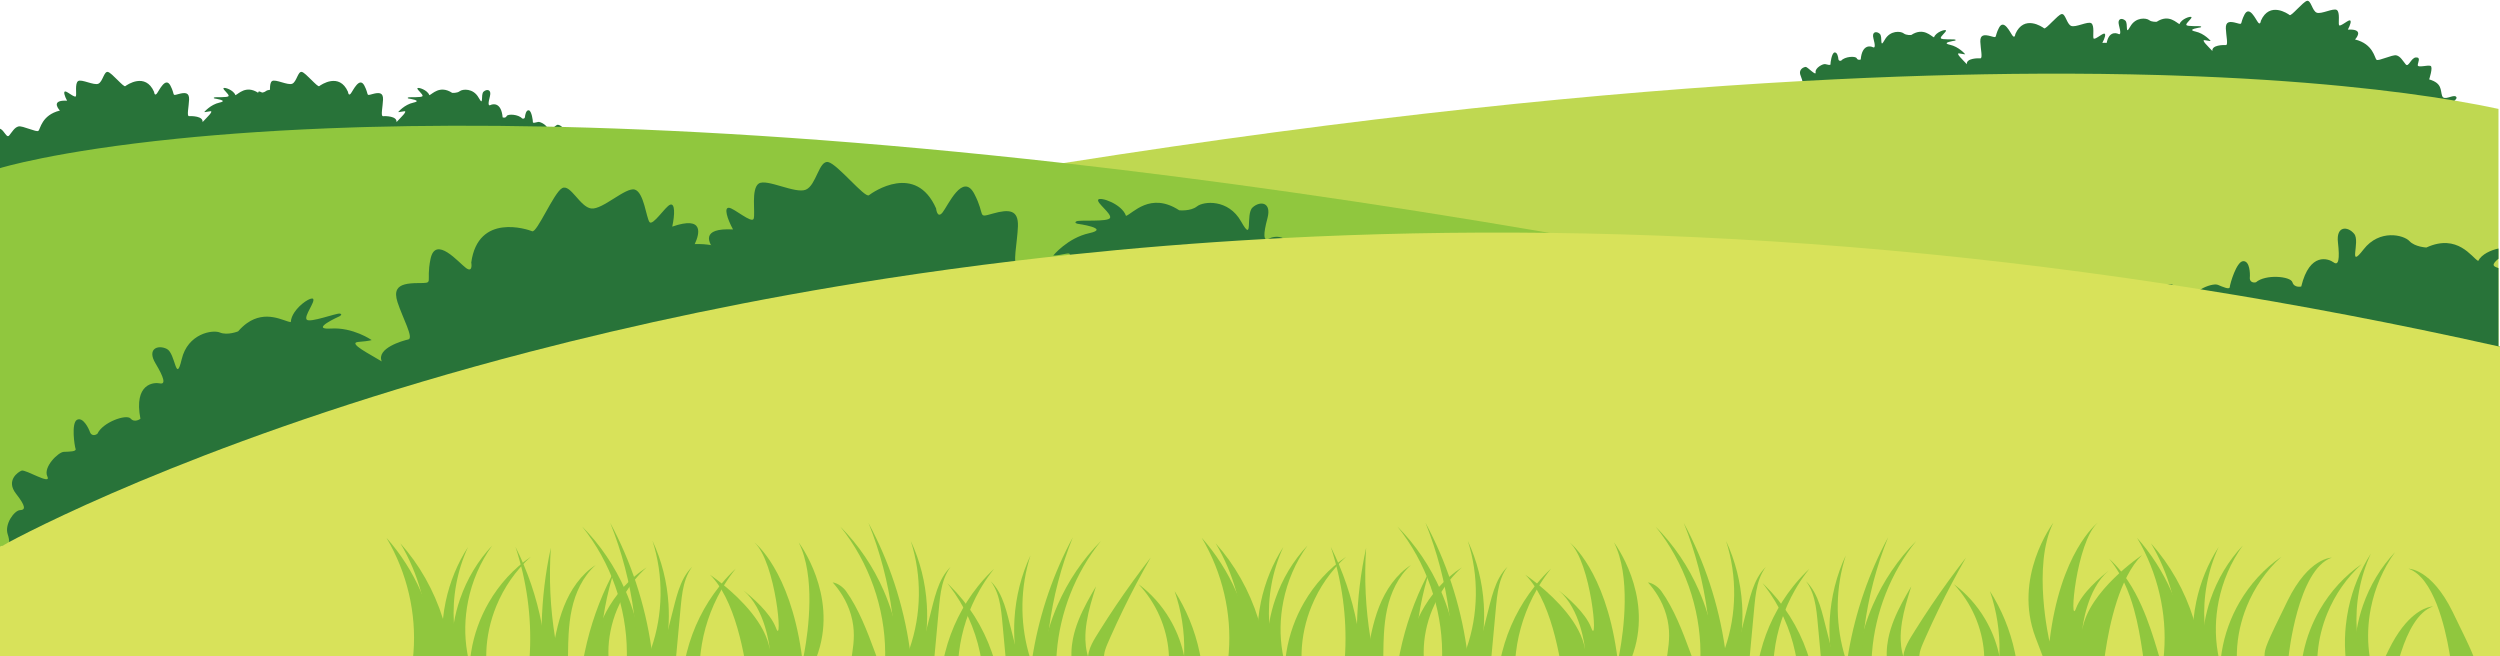 <?xml version="1.0" encoding="UTF-8"?>
<!DOCTYPE svg PUBLIC '-//W3C//DTD SVG 1.0//EN'
          'http://www.w3.org/TR/2001/REC-SVG-20010904/DTD/svg10.dtd'>
<svg height="788.1" preserveAspectRatio="xMidYMid meet" version="1.0" viewBox="-0.9 1105.5 3001.8 788.1" width="3001.8" xmlns="http://www.w3.org/2000/svg" xmlns:xlink="http://www.w3.org/1999/xlink" zoomAndPan="magnify"
><g
  ><g id="change1_5"
    ><path d="M2442.81,1213.55l499.08,31.8c0,0,13.57-2.15,10.53-7.18s-9.48,1.21-10.47-4.29 c-0.99-5.5,9.31-9.07,6.16-12.29c-3.15-3.22-14.47,5.72-16.73-1.07c-2.25-6.78,0.29-15.07-15.54-19.7c0,0,4.97-14.78,1.7-16.19 c-3.27-1.42-15.62,2.63-15.39-0.98c0.23-3.61,3.96-9.41-2.1-9.19c-6.06,0.22-8.86,12.52-12.39,8.27s-6.33-9.66-11.18-10.77 s-21.51,7.28-23.85,5.32s-3.72-18.95-25.76-24.38c4.35-4.96,8.2-12.76-8.65-11.82c3.05-5.64,4.75-11.37,2.05-11.14 c-2.7,0.23-11.72,8.31-12.67,5.63c-0.95-2.68,1.43-15.4-2.65-18.08c-4.08-2.68-18.82,5.49-24.22,3.19 c-5.39-2.31-6.76-15.22-11.52-14.17c-4.77,1.05-18.83,18.72-20.9,17.08c-2.08-1.64-24.12-16.78-34.53,6.86 c0,0-0.52,5.55-3.32,2.05c-2.8-3.5-10.42-20.89-16.36-9.49c-5.93,11.39-1.13,12.45-9.54,10.11c-8.41-2.35-13.15-1.89-12.85,6.58 c0.3,8.47,3.08,20.12,0.07,19.93c-3.01-0.19-17.12-0.19-16.24,7.11c-4.55-5.02-14.61-14.11-8.75-12.93 c5.86,1.18,6.77,0.93,6.77,0.93s-7.37-9.02-18.53-11.44s6.02-4.85,6.02-4.85s2.05-0.47,0.53-1.27c-1.52-0.8-16.26,0.47-17.24-1.7 s6.98-7.7,6.08-9.37s-12.23,2.14-14.3,8.35c-3.4-1.12-12.52-12.57-27.36-2.85c0,0-5.86,0.63-9.17-1.99s-16.09-3.94-22.66,7.81 c-6.57,11.76-2.11-3.76-5.92-7.22c-3.81-3.46-9.89-2.84-7.63,5.55s2.15,12.01-0.67,10.52c-2.82-1.49-12.98-3.64-14.6,14.77 c0,0-3.45,1.39-4.83-1.52c-1.38-2.91-14.31-2.12-18.54,2.84c-1.72,0.7-3.36-0.01-3.46-1.93c-0.1-1.92-1.25-8.53-4.65-7.84 c-3.4,0.69-4.95,12.66-4.82,14.18s-3.5,0.48-6.26-0.2c-2.76-0.68-12.5,4.64-11.6,9.83c0.9,5.19-9.76-6.66-11.9-6.49 s-9.24,2.73-6.05,10.58c3.19,7.85,2.42,9.41-0.33,8.73c-2.76-0.68-9.7,4.61-9.49,10.16c0.21,5.55-1.38,5.85-3.91,5.08 C2439.74,1203.7,2426.37,1205.41,2442.81,1213.55z" fill="#287339"
    /></g
    ><g id="change1_6"
    ><path d="M455.05,1298.9l-266.97,17.01l-189,12.04v-67.89c5.2,1.7,7.84,11.97,11.11,8.03 c3.54-4.25,6.33-9.66,11.18-10.78c4.86-1.11,21.52,7.29,23.85,5.32c2.34-1.96,3.72-18.95,25.77-24.38 c-4.35-4.95-8.21-12.75,8.65-11.82c-3.05-5.64-4.76-11.36-2.06-11.13c2.71,0.23,11.73,8.3,12.68,5.63 c0.95-2.68-1.43-15.41,2.65-18.08c4.09-2.68,18.83,5.49,24.22,3.19c5.4-2.31,6.76-15.23,11.52-14.17 c4.77,1.05,18.83,18.72,20.91,17.08c2.08-1.64,24.12-16.78,34.53,6.85c0,0,0.52,5.56,3.32,2.06c2.8-3.5,10.42-20.89,16.35-9.5 c5.94,11.4,1.13,12.46,9.55,10.11c8.41-2.35,13.14-1.89,12.84,6.58s-3.08,20.12-0.07,19.92c3.01-0.19,17.12-0.18,16.24,7.12 c4.55-5.02,14.61-14.11,8.75-12.93c-5.86,1.17-6.77,0.93-6.77,0.93s7.37-9.02,18.52-11.44c11.16-2.42-6.01-4.85-6.01-4.85 s-2.05-0.48-0.53-1.28c1.51-0.8,16.26,0.48,17.24-1.7c0.98-2.17-6.98-7.7-6.08-9.37c0.9-1.67,12.23,2.14,14.3,8.34 c3.4-1.12,12.52-12.56,27.36-2.85c0,0,2.13,0.23,4.55-0.16c1.59-0.26,3.3-0.79,4.62-1.83c0.97-0.78,2.79-1.44,5.02-1.68 c5.31-0.58,13.01,1.22,17.64,9.49c6.57,11.76,2.11-3.75,5.92-7.21c3.81-3.47,9.9-2.85,7.63,5.55c-2.26,8.39-2.14,12.01,0.67,10.52 c2.82-1.49,12.98-3.65,14.6,14.76c0,0,3.45,1.39,4.83-1.51c1.38-2.91,14.31-2.12,18.54,2.84c1.73,0.7,3.36-0.01,3.46-1.93 c0.1-1.92,1.25-8.53,4.65-7.84c3.41,0.69,4.95,12.66,4.83,14.18c-0.13,1.52,3.5,0.48,6.25-0.2c2.17-0.54,8.68,2.65,10.91,6.57 c0.59,1.05,0.88,2.16,0.69,3.26c-0.59,3.38,3.73-0.46,7.4-3.52c1.97-1.63,3.75-3.04,4.5-2.98c1.13,0.09,3.65,0.85,5.29,2.71 c1.48,1.65,2.26,4.18,0.76,7.88c-3.2,7.85-2.42,9.41,0.33,8.73c2.76-0.68,9.7,4.61,9.49,10.16c-0.2,5.55,1.38,5.85,3.91,5.08 C458.12,1289.05,471.49,1290.76,455.05,1298.9z" fill="#287339"
    /></g
    ><g id="change1_1"
    ><path d="M687.92,1298.9l-499.08,31.8c0,0-13.57-2.15-10.53-7.18c3.04-5.02,9.48,1.21,10.47-4.29 c0.99-5.5-9.31-9.07-6.16-12.29s14.47,5.72,16.73-1.07c2.25-6.78-0.29-15.07,15.54-19.7c0,0-4.97-14.78-1.7-16.19 c3.27-1.42,15.62,2.63,15.39-0.98c-0.23-3.61-3.96-9.41,2.1-9.19c6.06,0.22,8.86,12.52,12.39,8.27 c3.54-4.25,6.33-9.66,11.18-10.77s21.51,7.28,23.85,5.32c2.34-1.96,3.72-18.95,25.76-24.38c-4.35-4.96-8.2-12.76,8.65-11.82 c-3.05-5.64-4.75-11.37-2.05-11.14s11.72,8.31,12.67,5.63c0.95-2.68-1.43-15.4,2.65-18.08c4.08-2.67,18.82,5.49,24.22,3.19 c5.39-2.31,6.76-15.22,11.52-14.17c4.77,1.05,18.83,18.72,20.9,17.08c2.08-1.64,24.12-16.78,34.53,6.86c0,0,0.52,5.55,3.32,2.05 c2.8-3.5,10.42-20.89,16.36-9.49c5.93,11.39,1.13,12.45,9.54,10.11c8.41-2.35,13.15-1.89,12.85,6.58 c-0.3,8.47-3.08,20.12-0.07,19.93c3.01-0.19,17.12-0.19,16.24,7.12c4.55-5.02,14.61-14.11,8.75-12.93 c-5.86,1.18-6.77,0.93-6.77,0.93s7.37-9.02,18.53-11.44c11.15-2.42-6.02-4.85-6.02-4.85s-2.05-0.47-0.53-1.27 s16.26,0.47,17.24-1.7c0.98-2.18-6.98-7.7-6.08-9.37s12.23,2.14,14.3,8.35c3.4-1.12,12.52-12.57,27.36-2.85 c0,0,5.86,0.63,9.17-1.99s16.09-3.94,22.66,7.81c6.57,11.76,2.11-3.76,5.92-7.22s9.89-2.84,7.63,5.55s-2.15,12.01,0.67,10.52 s12.98-3.64,14.6,14.77c0,0,3.45,1.39,4.83-1.52s14.31-2.12,18.54,2.84c1.72,0.7,3.36-0.01,3.46-1.93 c0.1-1.92,1.25-8.53,4.65-7.84s4.95,12.66,4.82,14.18c-0.13,1.52,3.5,0.48,6.26-0.2c2.76-0.68,12.5,4.64,11.6,9.83 s9.76-6.66,11.9-6.49s9.24,2.73,6.05,10.58c-3.19,7.85-2.42,9.41,0.33,8.73c2.76-0.68,9.7,4.61,9.49,10.16 c-0.21,5.55,1.38,5.85,3.91,5.08S704.37,1290.76,687.92,1298.9z" fill="#287339"
    /></g
    ><g id="change1_4"
    ><path d="M2148.01,1229.45l499.08,31.8c0,0,13.57-2.15,10.53-7.18c-3.04-5.02-9.48,1.21-10.47-4.29 c-0.99-5.5,9.31-9.07,6.16-12.29c-3.15-3.22-14.47,5.72-16.73-1.07c-2.25-6.78,0.29-15.07-15.54-19.7c0,0,4.97-14.78,1.7-16.19 c-3.27-1.42-15.62,2.63-15.39-0.98c0.23-3.61,3.96-9.41-2.1-9.19c-6.06,0.22-8.86,12.52-12.39,8.27s-6.33-9.66-11.18-10.77 c-4.86-1.11-21.51,7.28-23.85,5.32c-2.34-1.96-3.72-18.95-25.76-24.38c4.35-4.95,8.2-12.76-8.65-11.82 c3.05-5.64,4.75-11.37,2.05-11.14c-2.7,0.23-11.72,8.31-12.67,5.63c-0.95-2.68,1.43-15.4-2.65-18.08s-18.82,5.49-24.22,3.19 s-6.76-15.22-11.52-14.17s-18.83,18.72-20.9,17.08c-2.08-1.64-24.12-16.78-34.53,6.86c0,0-0.52,5.55-3.32,2.05 c-2.8-3.5-10.42-20.89-16.36-9.49s-1.13,12.45-9.54,10.11c-8.41-2.35-13.15-1.89-12.85,6.58c0.3,8.47,3.08,20.12,0.07,19.93 c-3.01-0.19-17.12-0.19-16.24,7.11c-4.55-5.02-14.61-14.11-8.75-12.93c5.86,1.18,6.77,0.93,6.77,0.93s-7.37-9.02-18.53-11.44 c-11.15-2.42,6.02-4.85,6.02-4.85s2.05-0.47,0.53-1.27s-16.26,0.47-17.24-1.7c-0.98-2.18,6.98-7.7,6.08-9.37 c-0.9-1.67-12.23,2.14-14.3,8.35c-3.4-1.12-12.52-12.57-27.36-2.85c0,0-5.86,0.63-9.17-1.99c-3.3-2.63-16.09-3.94-22.66,7.81 c-6.57,11.76-2.11-3.76-5.92-7.22c-3.81-3.46-9.89-2.84-7.63,5.55s2.15,12.01-0.67,10.52c-2.82-1.49-12.98-3.64-14.6,14.77 c0,0-3.45,1.39-4.83-1.52c-1.38-2.91-14.31-2.12-18.54,2.84c-1.72,0.7-3.36-0.01-3.46-1.93c-0.1-1.92-1.25-8.53-4.65-7.84 c-3.4,0.69-4.95,12.66-4.82,14.18s-3.5,0.48-6.26-0.2c-2.76-0.68-12.5,4.64-11.6,9.83c0.9,5.19-9.76-6.66-11.9-6.49 s-9.24,2.73-6.05,10.58s2.42,9.41-0.33,8.73c-2.76-0.68-9.7,4.61-9.49,10.16c0.21,5.55-1.38,5.85-3.91,5.08 C2144.94,1219.6,2131.57,1221.31,2148.01,1229.45z" fill="#287339"
    /></g
    ><g id="change2_1"
    ><path d="M3000.92,1521.82v304.25H-0.92v-261.72c101.84-25.2,200.66-48.77,296.54-70.81 c10.51-2.42,20.98-4.82,31.42-7.19c8.53-1.95,17.04-3.88,25.53-5.8c6.15-1.4,12.3-2.79,18.43-4.17 c35.42-7.97,70.43-15.74,105.03-23.3c125.52-27.42,245.64-52.12,360.53-74.35c12.76-2.46,25.45-4.9,38.07-7.3 c7.22-1.38,14.42-2.75,21.59-4.1c2.75-0.52,5.49-1.04,8.23-1.55c67.69-12.75,133.51-24.62,197.5-35.67 c59.69-10.3,117.78-19.89,174.3-28.81c355.33-56.02,648.6-85.36,886.97-98.51c105.5-5.81,200.24-8.45,284.83-8.82 c51.14-0.22,98.58,0.38,142.45,1.6c2.65,0.08,5.28,0.15,7.9,0.23c3.26,0.1,6.49,0.2,9.71,0.31 c159.51,5.19,269.97,18.68,338.37,30.16c21.68,3.64,39.14,7.07,52.6,9.99v285.15C2999.69,1521.55,3000.3,1521.68,3000.92,1521.82z" fill="#bfd851"
    /></g
    ><g id="change3_1"
    ><path d="M3000.92,1629.73v258.86H-0.92v-581.2c0,0,65.24-20.42,213.05-35.39c57.53-5.84,127.55-10.85,211.09-13.51 c2.69-0.09,5.38-0.17,8.09-0.26c3.24-0.09,6.51-0.18,9.79-0.27c63.73-1.73,135.03-2.1,214.31-0.48c3.13,0.06,6.28,0.13,9.44,0.2 c3.01,0.07,6.03,0.14,9.06,0.21c165.62,3.99,365.17,16.63,602.34,43.41c173.77,19.63,367.73,46.85,583.34,83.83 c0.01,0,0.01,0,0.02,0c205.3,35.21,430.23,79.26,676.04,134.03c146.93,32.75,301.31,69.31,463.43,110.11 C2999.69,1629.42,3000.3,1629.57,3000.92,1629.73z" fill="#90c73e"
    /></g
    ><g id="change1_2"
    ><path d="M1150.77,1532.42l-366.81,79.89h-0.01L9.86,1780.91c-4.3-0.79-7.86-1.63-10.78-2.49v-16.9 c0,0,0.01,0,0.02-0.01c0.89-0.25,1.73-0.44,2.43-0.55c0.5-0.08,0.93-0.12,1.29-0.11c4,0.06,6.82-0.63,7.21-4.5 c0.21-2.09-0.29-5.1-1.7-9.42c-4.02-12.32,8.18-28.66,14.8-28.9c6.62-0.24,7.35-4.24-4.85-19.82 c-12.21-15.57,2.1-25.89,6.79-27.63c4.7-1.74,36.23,18.02,30.89,6.95c-5.35-11.07,13.11-29.25,19.74-29.49 c6.62-0.25,15.43-0.25,14.17-3.57c-1.26-3.33-5.46-31.2,1.74-34.93s14.01,10.38,15.46,14.63c1.46,4.24,5.59,4.78,9.01,2.11 c6.33-13.85,34.84-23.9,39.81-18.26c4.96,5.63,11.81,0.3,11.81,0.3c-8.16-42.37,16.04-44.04,23.31-42.51 c7.28,1.54,5.23-6.65-5.23-24.05c-10.47-17.4,2.8-22.68,13.57-17.35c10.77,5.33,10.7,43.02,17.92,12.41 c7.22-30.6,36.78-35.84,45.88-32.07c9.1,3.78,21.86-1.4,21.86-1.4c3.54-4.09,7.09-7.31,10.61-9.81 c11.31-8.05,22.28-8.7,31.42-7.19c9.79,1.62,17.47,5.71,21.22,5.87c0.18-3.97,1.86-7.97,4.31-11.67 c6.97-10.53,20.16-18.58,22.45-16.24c1.55,1.59-1.27,6.76-4.02,12.07c-2.75,5.3-5.43,10.75-3.63,12.87 c3.6,4.26,35.89-8.05,39.81-7.23c3.92,0.83-0.37,3.2-0.37,3.2s-37,16.46-10.41,14.75c26.59-1.72,48.93,13.81,48.93,13.81 s-1.89,1.13-15.8,2.24c-13.9,1.11,14.5,15.08,27.93,23.43c-6.65-15.82,25.02-24.88,31.9-26.38c6.89-1.5-6.83-25.86-12.93-44.69 c-2.24-6.91-2.27-11.83-0.4-15.3c3.23-5.97,12.11-7.62,25.02-7.7c20.4-0.12,8.94,0.57,14.95-28.81 c6.02-29.38,34.28,4.77,42.81,10.83c8.53,6.06,6.14-6.73,6.14-6.73c8.22-59.74,67.41-39.88,73.13-37.53 c5.72,2.36,25.95-46.32,35.98-51.74c10.03-5.43,21.37,22.7,34.96,24.42c13.59,1.71,41.44-26.07,52.33-22.68 c10.88,3.39,13.7,33.49,17.54,38.89c3.85,5.4,18.93-18.52,24.85-20.77c5.92-2.25,5.75,11.71,2.53,26.32 c19.45-6.74,27.74-4.5,30.29,1.15c2.33,5.17-0.15,13.21-3.29,19.85c7.18-0.26,13.64,0.19,19.46,1.19l0.01,0.01 c37.15,6.33,48.38,34.51,54,37.02c6.5,2.9,38.52-26.62,50.13-27.23c11.62-0.61,21.35,9.74,32.01,17.02 c10.66,7.27,9.06-22.13,22.53-26.5c13.46-4.37,8.81,11.04,10.61,19.28c1.79,8.25,26.93-8.74,35.17-7.66 c5.52,0.72,6.58,17.24,6.68,28.09c0.06,5.37-0.13,9.35-0.13,9.35c38.51,0.26,38.11,20.5,47.52,34.28 c9.41,13.79,29.09-13.53,38.23-8.32c9.15,5.2-11.7,19.82-5.95,31.53c5.76,11.7,16.23-6.42,26.27,2.91 S1150.77,1532.42,1150.77,1532.42z" fill="#287339"
    /></g
    ><g id="change1_3"
    ><path d="M1756.05,1548.82l-1165.17,76.09c0,0-31.7-4.98-24.62-16.72c7.08-11.74,22.14,2.78,24.44-10.05 c2.3-12.84-21.77-21.13-14.42-28.66c7.35-7.53,33.81,13.3,39.05-2.55c5.24-15.85-0.73-35.19,36.21-46.06 c0,0-11.66-34.48-4.04-37.8c7.63-3.32,36.47,6.08,35.92-2.35c-0.55-8.42-9.28-21.95,4.87-21.46s20.73,29.19,28.97,19.25 c8.24-9.94,14.73-22.58,26.07-25.2c11.33-2.62,50.25,16.92,55.71,12.34c5.45-4.58,8.61-44.26,60.06-57.02 c-10.17-11.55-19.2-29.76,20.16-27.63c-7.13-13.16-11.14-26.53-4.83-26c6.31,0.53,27.41,19.36,29.61,13.1 c2.21-6.25-3.39-35.96,6.13-42.22c9.53-6.26,43.97,12.75,56.56,7.35s15.72-35.56,26.86-33.12c11.14,2.44,44.02,43.64,48.87,39.8 c4.85-3.84,56.26-39.27,80.64,15.88c0,0,1.24,12.96,7.76,4.78c6.52-8.18,24.26-48.81,38.15-22.23 c13.89,26.58,2.68,29.08,22.32,23.56c19.64-5.51,30.69-4.47,30.02,15.31s-7.13,46.98-0.1,46.53c7.03-0.46,39.97-0.5,37.94,16.55 c10.61-11.73,34.05-33,20.38-30.23c-13.67,2.77-15.8,2.21-15.8,2.21s17.18-21.09,43.22-26.79s-14.07-11.3-14.07-11.3 s-4.78-1.1-1.24-2.97s37.97,1.04,40.26-4.04s-16.34-17.96-14.24-21.86s28.56,4.95,33.42,19.43c7.93-2.63,29.19-29.39,63.87-6.76 c0,0,13.69,1.46,21.39-4.69s37.56-9.27,52.95,18.16c15.38,27.42,4.92-8.78,13.8-16.88s23.09-6.68,17.84,12.93 c-5.26,19.61-4.97,28.05,1.6,24.56s30.29-8.56,34.14,34.42c0,0,8.05,3.23,11.27-3.56c3.22-6.79,33.4-5,43.3,6.57 c4.03,1.62,7.84-0.04,8.07-4.52s2.88-19.92,10.83-18.33c7.95,1.6,11.6,29.55,11.31,33.09s8.18,1.11,14.61-0.48 c6.43-1.59,29.2,10.78,27.12,22.9c-2.08,12.12,22.77-15.58,27.76-15.2c4.99,0.38,21.59,6.34,14.16,24.68s-5.62,21.98,0.81,20.39 s22.66,10.74,22.2,23.69s3.24,13.65,9.14,11.86C1763.17,1525.8,1794.41,1529.76,1756.05,1548.82z" fill="#287339"
    /></g
    ><g id="change1_7"
    ><path d="M3000.92,1521.82v117.61l-1.83-0.4l-452.05-97.96c-20.98-14.65-18.2-20.3-11.38-21.91 c4.6-1.08,11.05-0.33,13.29,0.73c5.57,2.65,9.34,2.51,10.79-10.37c1.46-12.88,19.33-22.68,25.46-20.16 c6.12,2.53,8.45-0.8,3.81-20.04c-4.05-16.77,8.58-21.54,15.19-22.24c0.98-0.11,1.82-0.13,2.46-0.08c0.42,0.03,0.96,0.28,1.58,0.71 c6.73,4.6,23.88,29.68,23.63,18.42c-0.11-5.23,4.22-9.84,9.72-13.21c7.42-4.57,16.96-6.88,20.48-5.43 c6.13,2.53,14.14,6.18,14.38,2.64c0.23-3.55,7.98-30.66,16.07-31.06c8.1-0.41,8.44,15.26,8,19.72c-0.43,4.47,3.1,6.67,7.32,5.66 c11.5-9.98,41.62-7.29,43.8-0.1c2.18,7.19,10.62,5.18,10.62,5.18c10.16-41.94,32.87-33.42,38.85-29 c5.98,4.41,7.51-3.89,5.21-24.06c-2.3-20.17,11.96-19.48,19.55-10.16c7.59,9.32-8.11,43.58,11.16,18.73 c19.26-24.85,48.34-17.35,55.05-10.14c6.71,7.21,20.46,7.79,20.46,7.79c37.65-17.27,54.72,12.34,62.18,16.12 c4.13-8.09,15.5-13.08,24.37-14.91v12.25c-3.53,2.92-6.35,5.77-5.76,7.89c0.36,1.27,2.56,2.36,5.76,3.32v94.05 C2999.69,1521.55,3000.3,1521.68,3000.92,1521.82z" fill="#287339"
    /></g
    ><g id="change4_1"
    ><path d="M3000.92,1521.82v371.46H-0.92v-131.76c0,0,0.01,0,0.02-0.01c0.15-0.07,1.43-0.62,2.47-0.67 c1.35-0.05,3.98-2.11,8.46-4.49c45.83-24.38,263.18-134.28,624.46-228.29h0.01c126.01-32.79,269.52-63.64,429.37-88.26 c49.84-7.68,101.26-14.75,154.24-21.08c21.61-2.59,43.48-5.05,65.61-7.38c75.4-7.94,153.78-14.36,235.03-18.89 c1.15-0.07,2.31-0.13,3.46-0.19c5.73-0.32,11.48-0.63,17.24-0.92h0.01c102.28-5.29,209.05-7.58,320.13-6.21c0.01,0,0.01,0,0.02,0 c230.24,2.84,478.99,21.46,744.58,61.95c1.34,0.21,2.69,0.42,4.04,0.63c11.08,1.69,22.2,3.43,33.35,5.21 c116.04,18.47,235.26,41.14,357.5,68.49C2999.69,1521.55,3000.3,1521.68,3000.92,1521.82z" fill="#d8e25a"
    /></g
    ><g id="change3_54"
    ><path d="M2747.14,1893.13c0,0,10.96-103.95,51.65-118.03c0,0-27.39-0.39-53.02,51.85s-27.59,57.24-27.59,66.19 H2747.14z" fill="#90c73e"
    /></g
    ><g id="change3_53"
    ><path d="M2920.42,1833.67c-18.06,6.24-30.27,30.2-38.25,54.92c-0.45,1.36-0.87,2.73-1.29,4.1 c-0.06,0.2-0.12,0.39-0.18,0.59h-17.1c0.1-0.19,0.19-0.39,0.29-0.59c0.65-1.33,1.32-2.69,2.01-4.1c0.49-1,0.99-2.03,1.5-3.08 c5.3-10.8,10.68-19.36,15.88-26.13C2903.19,1833.42,2920.42,1833.67,2920.42,1833.67z" fill="#90c73e"
    /></g
    ><g id="change3_21"
    ><path d="M2968.94,1893.28c-0.53-1.39-1.15-2.94-1.89-4.69c-3.78-8.96-10.64-23.17-23.01-48.39 c-25.63-52.24-53.02-51.84-53.02-51.84c30.07,10.41,43.9,69.89,49.08,100.23c0.28,1.66,0.53,3.22,0.76,4.69H2968.94z" fill="#90c73e"
    /></g
    ><g id="change3_47"
    ><path d="M2534.81,1787.86c-0.62,0.45-1.93,1.42-3.73,2.83C2532.27,1789.69,2533.52,1788.74,2534.81,1787.86z" fill="#90c73e"
    /></g
    ><g id="change3_63"
    ><path d="M2571.09,1771.97c-27.18,26.67-39.2,83.55-44.07,116.62c-0.24,1.62-0.46,3.19-0.66,4.69h-74.61 c-0.58-1.5-1.18-3.06-1.81-4.69c-1.97-5.12-4.18-10.91-6.66-17.45c-27.51-72.46,20.16-136.45,21.33-138 c-25.96,51.38-4.62,142.64-4.62,142.64c12.78-106.76,56.35-141.48,57.84-142.64c-25.97,23.6-34.63,126.23-25.96,102.72 c6.81-18.48,29.67-37.73,39.15-45.12c-26.33,22.01-31.4,67.98-31.7,70.97C2506.81,1815.09,2570.1,1772.63,2571.09,1771.97z" fill="#90c73e"
    /></g
    ><g id="change3_37"
    ><path d="M2738.38,1774.05c-18.31,16.52-32.34,37.07-41.4,59.2c-7.29,17.79-11.39,36.66-12,55.34 c-0.05,1.56-0.08,3.13-0.08,4.69h-18.83c0.19-1.57,0.42-3.13,0.67-4.69c3.36-21.29,10.76-41.6,21.27-59.77 C2700.71,1806.87,2718,1787.95,2738.38,1774.05z" fill="#90c73e"
    /></g
    ><g id="change3_43"
    ><path d="M2834.94,1782.77c-18.31,16.52-32.34,37.07-41.4,59.2c-6.16,15.03-10.04,30.82-11.46,46.62 c-0.15,1.57-0.26,3.13-0.36,4.69H2764c0.28-1.57,0.59-3.13,0.93-4.69c3.83-18.11,10.58-35.38,19.65-51.05 C2797.27,1815.59,2814.56,1796.67,2834.94,1782.77z" fill="#90c73e"
    /></g
    ><g id="change3_55"
    ><path d="M2663.08,1827.42c-4.09,20.37-4.47,41.25-1.08,61.17c0.26,1.57,0.54,3.14,0.86,4.69h-19.27 c-0.08-1.56-0.14-3.13-0.17-4.69c-0.27-11.86,0.64-23.64,2.64-35.16c1.69-9.78,4.17-19.37,7.37-28.65 c8.31-24.12,21.53-46.22,38.63-64.25C2677.54,1780.69,2667.81,1803.75,2663.08,1827.42z" fill="#90c73e"
    /></g
    ><g id="change3_6"
    ><path d="M2651.71,1888.59c0.41,1.57,0.84,3.14,1.3,4.69h-19.66c-0.19-1.56-0.36-3.12-0.52-4.69 c-1.31-13.37-1.24-26.78,0.13-39.95c0.72-6.98,1.8-13.9,3.24-20.72c4.96-23.55,14.1-45.94,26.87-65.65 c-13.34,28.86-18.91,60.54-17,91.16C2646.8,1865.39,2648.69,1877.19,2651.71,1888.59z" fill="#90c73e"
    /></g
    ><g id="change3_33"
    ><path d="M2845.9,1835.37c-3.55,17.68-4.3,35.74-2.22,53.22c0.18,1.57,0.39,3.13,0.62,4.69h-18.11 c0-1.56,0.01-3.13,0.04-4.69c0.2-9.17,1.1-18.27,2.65-27.21c1.69-9.78,4.17-19.37,7.37-28.65c8.31-24.12,21.53-46.22,38.63-64.25 C2860.35,1788.64,2850.63,1811.7,2845.9,1835.37z" fill="#90c73e"
    /></g
    ><g id="change3_9"
    ><path d="M2832.62,1888.59c0.33,1.57,0.69,3.13,1.07,4.69h-18.34c-0.13-1.57-0.24-3.13-0.32-4.69 c-0.62-10.73-0.36-21.44,0.74-32c0.72-6.98,1.8-13.9,3.24-20.72c4.96-23.55,14.1-45.94,26.87-65.65 c-13.34,28.86-18.91,60.54-17,91.16C2829.46,1870.58,2830.69,1879.69,2832.62,1888.59z" fill="#90c73e"
    /></g
    ><g id="change3_60"
    ><path d="M2626.58,1893.28h-29.42c0.16-1.56,0.29-3.12,0.41-4.69c3.57-46.14-7.33-95-32.48-137.31 c16.9,18.91,30.95,40.86,41.43,64.77c9.94,22.7,16.67,47.18,19.57,72.54C2626.27,1890.15,2626.44,1891.71,2626.58,1893.28z" fill="#90c73e"
    /></g
    ><g id="change3_70"
    ><path d="M2642.58,1893.28h-28.16c0.11-1.56,0.2-3.12,0.28-4.69c1.14-24-1.6-48.6-8.18-72.54 c-5.53-20.13-13.78-39.78-24.72-58.19c22.86,25.59,40.51,56.72,51.16,90.78c4.04,12.94,7.07,26.3,9,39.95 C2642.17,1890.15,2642.38,1891.71,2642.58,1893.28z" fill="#90c73e"
    /></g
    ><g id="change3_67"
    ><path d="M2591.55,1893.28h-19.2c-0.22-1.57-0.44-3.13-0.68-4.69c-2.57-17.49-5.58-34.75-10.28-51.6 c-3.04-10.84-6.79-21.5-11.64-31.72c-0.07-0.16-0.15-0.31-0.23-0.47c-1.78-3.72-3.71-7.38-5.8-10.96 c-3.56-6.08-7.57-11.92-12.1-17.41c5.18,4.69,9.98,9.85,14.39,15.35c2.07,2.56,4.05,5.2,5.95,7.9c0.72,1.03,1.43,2.07,2.13,3.12 c6.48,9.7,11.95,20.1,16.7,30.79c7.93,17.87,13.89,36.49,19.37,55C2590.63,1890.15,2591.09,1891.72,2591.55,1893.28z" fill="#90c73e"
    /></g
    ><g
    ><g id="change3_36"
      ><path d="M2028.59,1888.59c0.57,1.57,1.15,3.14,1.72,4.69h-29.47c0.21-1.51,0.43-3.08,0.66-4.69 c1.72-12.06,3.53-26.93-1.78-45.14c-5.05-17.32-14.34-30.16-21.88-38.64c5.99,0.74,12.7,5.83,16.08,10.53 C2009.15,1836.6,2019.38,1863.61,2028.59,1888.59z" fill="#90c73e"
      /></g
      ><g id="change3_19"
      ><path d="M1940.23,1888.59c0.22,1.54,0.44,3.11,0.65,4.69h-69.45c-0.29-1.54-0.6-3.11-0.92-4.69 c-4.96-24.47-13.11-53.41-26.2-75.1c-0.81-1.34-1.64-2.66-2.5-3.95c-3.42-5.19-7.16-9.87-11.24-13.88 c0.29,0.19,5.97,4,14.03,10.46c0.89,0.72,1.8,1.46,2.75,2.24c19.58,16.12,49.94,45.64,54.99,77.04 c-0.3-2.99-5.37-48.96-31.7-70.97c9.48,7.39,32.34,26.64,39.15,45.12c8.67,23.51,0.01-79.12-25.96-102.72 C1885.27,1757.95,1925.92,1790.33,1940.23,1888.59z" fill="#90c73e"
      /></g
      ><g id="change3_69"
      ><path d="M1960.58,1888.59c-0.5,1.56-1.04,3.13-1.62,4.69h-15.98c0.27-1.36,0.57-2.94,0.89-4.69 c4.69-25.73,13.69-91.18-6.81-131.76C1938.19,1758.34,1983.19,1818.74,1960.58,1888.59z" fill="#90c73e"
      /></g
      ><g id="change3_22"
      ><path d="M2399.83,1893.28h-18.24c-0.05-1.56-0.15-3.12-0.27-4.69c-2.23-29.25-14.73-58.83-36.19-81.61 c14.84,10.91,27.62,25.14,37.34,41.53c7.28,12.29,12.87,25.81,16.32,40.08c0.35,1.46,0.68,2.93,0.98,4.4 C2399.79,1893.09,2399.8,1893.18,2399.83,1893.28z" fill="#90c73e"
      /></g
      ><g id="change3_15"
      ><path d="M2419.29,1893.28h-19.54c0-0.1,0.01-0.19,0.01-0.29c0.07-1.46,0.12-2.93,0.14-4.4 c0.55-24.33-3.23-49.32-11.48-73.34c14.02,21.9,24.33,46.82,29.94,73.34C2418.69,1890.15,2419,1891.71,2419.29,1893.28z" fill="#90c73e"
      /></g
      ><g id="change3_34"
      ><path d="M2359.75,1774.94c-11.79,20.58-22.86,41.5-33.17,62.73c-5.16,10.61-10.12,21.31-14.91,32.06l-3.54,8.07 c-1.14,2.63-2.16,5.17-2.93,7.6c-0.36,1.09-0.65,2.16-0.88,3.19c-0.29,1.26-0.48,2.47-0.57,3.6c-0.03,0.37-0.05,0.74-0.05,1.09 h-19.18c0.16-1.53,0.42-3,0.77-4.41c0.02-0.09,0.05-0.19,0.07-0.28c0.9-3.65,2.22-6.91,3.66-9.86c1.48-3.04,3.09-5.8,4.68-8.41 l4.73-7.63c6.34-10.13,12.83-20.13,19.48-30.01C2331.23,1812.92,2345.19,1793.66,2359.75,1774.94z" fill="#90c73e"
      /></g
      ><g id="change3_18"
      ><path d="M2283.08,1888.59c0.35,1.59,0.75,3.15,1.21,4.69h-19.78c-0.04-1.57-0.04-3.13,0.01-4.69 c0.15-5.52,0.81-10.95,1.85-16.19c1.56-7.89,3.97-15.4,6.83-22.57c5.76-14.35,13.27-27.4,20.86-40.3 c-4.56,14.25-8.95,28.63-11.23,42.99c-1.13,7.16-1.73,14.31-1.53,21.25C2281.44,1878.85,2282.02,1883.82,2283.08,1888.59z" fill="#90c73e"
      /></g
      ><g id="change3_46"
      ><path d="M2299.92,1755.13c-30.93,38.52-49.16,85.87-53.01,133.46c-0.13,1.57-0.24,3.13-0.33,4.69h-16.78 c0.26-1.56,0.53-3.13,0.81-4.69c1.8-9.89,4.18-19.63,7.12-29.18c2.88-9.39,6.28-18.57,10.18-27.51 C2260.46,1803.13,2278.17,1776.91,2299.92,1755.13z" fill="#90c73e"
      /></g
      ><g id="change3_48"
      ><path d="M2266.23,1750.59c-14.13,35.13-23.66,71.8-28.49,108.82c-1.27,9.71-2.22,19.44-2.84,29.18 c-0.1,1.56-0.19,3.13-0.27,4.69h-16.73c0.24-1.57,0.5-3.13,0.77-4.69C2227.06,1840.01,2243.25,1793.23,2266.23,1750.59z" fill="#90c73e"
      /></g
      ><g id="change3_13"
      ><path d="M2212.87,1888.59c0.42,1.57,0.87,3.14,1.34,4.69h-16.16c-0.23-1.56-0.44-3.13-0.64-4.69 c-0.45-3.62-0.81-7.24-1.07-10.86c-0.73-9.74-0.78-19.48-0.19-29.13c1.62-26.63,8.15-52.68,19.25-76.27 C2203.12,1810.46,2202.71,1851.41,2212.87,1888.59z" fill="#90c73e"
      /></g
      ><g id="change3_3"
      ><path d="M2200.27,1893.28h-14.92l-0.43-4.69l-2.24-24.23l-1.49-15.99c-0.53-5.29-1.11-10.54-2.04-15.72 c-0.93-5.17-2.16-10.29-3.98-15.23c-1.85-4.92-4.29-9.68-7.49-13.99c3.83,3.76,7.07,8.18,9.76,12.94 c2.66,4.77,4.76,9.86,6.55,15.02c1.79,5.17,3.22,10.43,4.58,15.66l3.96,15.62l3.81,15.06l2.74,10.86L2200.27,1893.28z" fill="#90c73e"
      /></g
      ><g id="change3_64"
      ><path d="M2170.48,1893.28h-14.96c-0.29-1.57-0.6-3.13-0.93-4.69c-6.02-28.3-18.38-55.77-36.54-79.5 c-0.89-1.15-1.79-2.3-2.7-3.44c1.01,0.94,2,1.89,2.99,2.85c22.45,21.9,39.96,49.51,50.58,80.09 C2169.46,1890.14,2169.98,1891.71,2170.48,1893.28z" fill="#90c73e"
      /></g
      ><g id="change3_11"
      ><path d="M1749.29,1893.28h-18.59c0.03-1.56,0.04-3.13,0.02-4.69c-0.34-53.35-19.06-107.69-53.78-150.92 c21.77,21.78,39.47,48.01,52.01,76.77c3.9,8.94,7.31,18.14,10.19,27.53c4.64,15.12,7.91,30.73,9.67,46.62 C1749,1890.15,1749.15,1891.71,1749.29,1893.28z" fill="#90c73e"
      /></g
      ><g id="change3_39"
      ><path d="M1761.48,1893.28h-18.65c-0.02-1.57-0.05-3.13-0.09-4.69c-0.36-15.54-1.56-31.11-3.59-46.62 c-4.83-37.02-14.36-73.7-28.49-108.83c24.92,46.27,41.86,97.4,49.52,150.43c0.25,1.67,0.48,3.34,0.7,5.02 C1761.08,1890.15,1761.29,1891.71,1761.48,1893.28z" fill="#90c73e"
      /></g
      ><g id="change3_4"
      ><path d="M1780.55,1860.22c-0.7,9.49-2.03,18.97-4,28.37c-0.33,1.57-0.68,3.13-1.05,4.69h-18.97 c0.63-1.55,1.24-3.12,1.83-4.69c0.63-1.66,1.23-3.33,1.81-5.02c13.95-40.35,14.97-86.26,1.31-128.7 c11.09,23.6,17.63,49.65,19.25,76.28C1781.33,1840.79,1781.27,1850.51,1780.55,1860.22z" fill="#90c73e"
      /></g
      ><g id="change3_40"
      ><path d="M1809.21,1785.98c-3.21,4.31-5.65,9.06-7.49,13.98c-1.82,4.95-3.05,10.07-3.98,15.24 c-0.93,5.17-1.51,10.42-2.04,15.71l-1.49,15.99l-3.85,41.69l-0.43,4.69h-17.73l1.19-4.69l7.17-28.37l3.79-15.01l3.96-15.61 c1.37-5.24,2.8-10.5,4.59-15.67c1.79-5.16,3.89-10.25,6.55-15.02C1802.12,1794.16,1805.38,1789.74,1809.21,1785.98z" fill="#90c73e"
      /></g
      ><g id="change3_35"
      ><path d="M1861.52,1788.2c-5.16,6.44-9.89,13.18-14.16,20.16c-1.05,1.7-2.06,3.41-3.04,5.13 c-13.39,23.37-21.83,49.14-24.93,75.1c-0.18,1.56-0.35,3.12-0.5,4.69h-17.27c0.35-1.57,0.73-3.13,1.13-4.69 c7.34-29.16,20.88-56.23,39.07-79.05c0.92-1.15,1.85-2.29,2.79-3.42C1849.88,1799.78,1855.54,1793.79,1861.52,1788.2z" fill="#90c73e"
      /></g
      ><g id="change3_12"
      ><path d="M2059.45,1893.54h-18.59c0.03-1.56,0.04-3.13,0.02-4.69c-0.34-53.35-19.06-107.69-53.78-150.92 c21.77,21.78,39.47,48.01,52.01,76.77c3.9,8.94,7.31,18.14,10.19,27.53c4.64,15.12,7.91,30.73,9.67,46.62 C2059.16,1890.41,2059.31,1891.97,2059.45,1893.54z" fill="#90c73e"
      /></g
      ><g id="change3_7"
      ><path d="M2071.64,1893.54h-18.65c-0.02-1.57-0.05-3.13-0.09-4.69c-0.36-15.54-1.56-31.11-3.59-46.62 c-4.83-37.02-14.36-73.7-28.49-108.83c24.92,46.27,41.86,97.4,49.52,150.43c0.25,1.67,0.48,3.34,0.7,5.02 C2071.24,1890.41,2071.45,1891.97,2071.64,1893.54z" fill="#90c73e"
      /></g
      ><g id="change3_14"
      ><path d="M2090.71,1860.48c-0.7,9.49-2.03,18.97-4,28.37c-0.33,1.57-0.68,3.13-1.05,4.69h-18.97 c0.63-1.55,1.24-3.12,1.83-4.69c0.63-1.66,1.23-3.33,1.81-5.02c13.95-40.35,14.97-86.26,1.31-128.7 c11.09,23.6,17.63,49.65,19.25,76.28C2091.49,1841.05,2091.43,1850.77,2090.71,1860.48z" fill="#90c73e"
      /></g
      ><g id="change3_16"
      ><path d="M2119.36,1786.24c-3.21,4.31-5.65,9.06-7.49,13.98c-1.82,4.95-3.05,10.07-3.98,15.24 c-0.93,5.17-1.51,10.42-2.04,15.71l-1.49,15.99l-3.85,41.69l-0.43,4.69h-17.73l1.19-4.69l7.17-28.37l3.79-15.01l3.96-15.61 c1.37-5.24,2.8-10.5,4.59-15.67c1.79-5.16,3.89-10.25,6.55-15.02C2112.28,1794.42,2115.53,1790,2119.36,1786.24z" fill="#90c73e"
      /></g
      ><g id="change3_17"
      ><path d="M2171.68,1788.46c-5.16,6.44-9.89,13.18-14.16,20.16c-1.05,1.7-2.06,3.41-3.04,5.13 c-13.39,23.37-21.83,49.14-24.93,75.1c-0.18,1.56-0.35,3.12-0.5,4.69h-17.27c0.35-1.57,0.73-3.13,1.13-4.69 c7.34-29.16,20.88-56.23,39.07-79.05c0.92-1.15,1.85-2.29,2.79-3.42C2160.04,1800.04,2165.7,1794.05,2171.68,1788.46z" fill="#90c73e"
      /></g
      ><g id="change3_73"
      ><path d="M1615.35,1774.05c-18.31,16.52-32.34,37.07-41.4,59.2c-7.29,17.79-11.39,36.66-12,55.34 c-0.05,1.56-0.08,3.13-0.08,4.69h-18.83c0.19-1.57,0.42-3.13,0.67-4.69c3.36-21.29,10.76-41.6,21.27-59.77 C1577.68,1806.87,1594.98,1787.95,1615.35,1774.05z" fill="#90c73e"
      /></g
      ><g id="change3_76"
      ><path d="M1540.06,1827.42c-4.09,20.37-4.47,41.25-1.08,61.17c0.26,1.57,0.54,3.14,0.86,4.69h-19.27 c-0.08-1.56-0.14-3.13-0.17-4.69c-0.27-11.86,0.64-23.64,2.64-35.16c1.69-9.78,4.17-19.37,7.37-28.65 c8.31-24.12,21.53-46.22,38.63-64.25C1554.51,1780.69,1544.79,1803.75,1540.06,1827.42z" fill="#90c73e"
      /></g
      ><g id="change3_68"
      ><path d="M1528.68,1888.59c0.41,1.57,0.84,3.14,1.3,4.69h-19.66c-0.19-1.56-0.36-3.12-0.52-4.69 c-1.31-13.37-1.24-26.78,0.13-39.95c0.72-6.98,1.8-13.9,3.24-20.72c4.96-23.55,14.1-45.94,26.87-65.65 c-13.34,28.86-18.91,60.54-17,91.16C1523.77,1865.39,1525.66,1877.19,1528.68,1888.59z" fill="#90c73e"
      /></g
      ><g id="change3_56"
      ><path d="M1503.55,1893.28h-29.42c0.16-1.56,0.29-3.12,0.41-4.69c3.57-46.14-7.33-95-32.48-137.31 c16.9,18.91,30.95,40.86,41.43,64.77c9.94,22.7,16.67,47.18,19.57,72.54C1503.24,1890.15,1503.41,1891.71,1503.55,1893.28z" fill="#90c73e"
      /></g
      ><g id="change3_58"
      ><path d="M1519.55,1893.28h-28.16c0.11-1.56,0.2-3.12,0.28-4.69c1.14-24-1.6-48.6-8.18-72.54 c-5.53-20.13-13.78-39.78-24.72-58.19c22.86,25.59,40.51,56.72,51.16,90.78c4.04,12.94,7.07,26.3,9,39.95 C1519.15,1890.15,1519.35,1891.71,1519.55,1893.28z" fill="#90c73e"
      /></g
      ><g id="change3_59"
      ><path d="M1754.46,1786.73c-5.08,4.57-9.77,9.49-14.05,14.7c-2.33,2.82-4.53,5.72-6.61,8.7 c-1.41,2.02-2.77,4.07-4.06,6.16c-2.56,4.1-4.9,8.31-7,12.62c-1.4,2.84-2.7,5.72-3.89,8.63c-6.75,16.43-10.28,33.92-10.32,51.05 c0,1.57,0.02,3.13,0.08,4.69h-19.55c0.19-1.57,0.4-3.14,0.63-4.69c2.2-14.67,6.62-28.78,12.83-41.84 c2.24-4.72,4.72-9.31,7.41-13.74c3.03-4.98,6.33-9.76,9.89-14.31c2.29-2.96,4.7-5.81,7.2-8.57c1.8-1.98,3.66-3.91,5.56-5.79 c2.17-2.13,4.41-4.2,6.7-6.18C1744.09,1793.98,1749.17,1790.16,1754.46,1786.73z" fill="#90c73e"
      /></g
      ><g id="change3_74"
      ><path d="M1715.33,1791.49c-0.83,2.6-1.62,5.21-2.39,7.83c-4.58,15.64-8.05,31.51-10.41,47.43 c-2.07,13.94-3.3,27.92-3.67,41.84c-0.05,1.57-0.08,3.13-0.1,4.69h-19.53c0.3-1.56,0.62-3.13,0.94-4.69 c6.64-31.99,17.51-62.7,32.03-91.11C1713.21,1795.47,1714.27,1793.48,1715.33,1791.49z" fill="#90c73e"
      /></g
      ><g id="change3_25"
      ><path d="M1693.29,1783.97c-7.81,6.91-13.94,15.33-18.59,24.35c-4.67,9.04-7.91,18.68-10.05,28.49 c-2.15,9.84-3.26,19.88-3.85,30.02c-0.43,7.19-0.59,14.44-0.67,21.76c-0.03,1.56-0.04,3.13-0.06,4.69h-19.52 c0.27-1.56,0.54-3.12,0.81-4.69c0.98-5.71,2.01-11.47,3.18-17.23c0.44-2.21,0.91-4.43,1.4-6.64c2.32-10.41,5.2-20.82,9.15-30.84 c3.95-10.04,9.02-19.62,15.37-28.21C1676.79,1797.1,1684.48,1789.54,1693.29,1783.97z" fill="#90c73e"
      /></g
      ><g id="change3_31"
      ><path d="M1648.65,1893.28h-19.6c-0.08-1.56-0.16-3.13-0.23-4.69c-0.51-11.27-0.63-22.52-0.35-33.74 c0.74-31.01,4.44-61.74,10.98-91.63c-2.44,36.4-0.67,72.75,5.09,108.14c0.94,5.77,1.98,11.52,3.14,17.23 C1647.98,1890.16,1648.3,1891.72,1648.65,1893.28z" fill="#90c73e"
      /></g
      ><g id="change3_61"
      ><path d="M1633.75,1893.28h-19.73c0.1-1.56,0.19-3.13,0.27-4.69c2.07-42.15-3.69-85.3-17.32-126.47 c14.57,28.97,25.24,60.26,31.5,92.73c2.15,11.12,3.78,22.38,4.86,33.74C1633.48,1890.15,1633.62,1891.71,1633.75,1893.28z" fill="#90c73e"
      /></g
    ></g
    ><g
    ><g id="change3_77"
      ><path d="M1049.66,1888.59c0.57,1.57,1.15,3.14,1.72,4.69h-29.47c0.21-1.51,0.43-3.08,0.66-4.69 c1.72-12.06,3.53-26.93-1.78-45.14c-5.05-17.32-14.34-30.16-21.88-38.64c5.99,0.74,12.7,5.83,16.08,10.53 C1030.22,1836.6,1040.44,1863.61,1049.66,1888.59z" fill="#90c73e"
      /></g
      ><g id="change3_71"
      ><path d="M961.3,1888.59c0.22,1.54,0.44,3.11,0.65,4.69H892.5c-0.29-1.54-0.6-3.11-0.92-4.69 c-4.96-24.47-13.11-53.41-26.2-75.1c-0.81-1.34-1.64-2.66-2.5-3.95c-3.42-5.19-7.16-9.87-11.24-13.88 c0.29,0.19,5.97,4,14.03,10.46c0.89,0.72,1.8,1.46,2.75,2.24c19.58,16.12,49.94,45.64,54.99,77.04 c-0.3-2.99-5.37-48.96-31.7-70.97c9.48,7.39,32.34,26.64,39.15,45.12c8.67,23.51,0.01-79.12-25.96-102.72 C906.34,1757.95,946.98,1790.33,961.3,1888.59z" fill="#90c73e"
      /></g
      ><g id="change3_8"
      ><path d="M981.64,1888.59c-0.5,1.56-1.04,3.13-1.62,4.69h-15.98c0.27-1.36,0.57-2.94,0.89-4.69 c4.69-25.73,13.69-91.18-6.81-131.76C959.26,1758.34,1004.25,1818.74,981.64,1888.59z" fill="#90c73e"
      /></g
      ><g id="change3_38"
      ><path d="M1420.89,1893.28h-18.24c-0.05-1.56-0.15-3.12-0.27-4.69c-2.23-29.25-14.73-58.83-36.19-81.61 c14.84,10.91,27.62,25.14,37.34,41.53c7.28,12.29,12.87,25.81,16.32,40.08c0.35,1.46,0.68,2.93,0.98,4.4 C1420.85,1893.09,1420.87,1893.18,1420.89,1893.28z" fill="#90c73e"
      /></g
      ><g id="change3_49"
      ><path d="M1440.36,1893.28h-19.54c0-0.1,0.01-0.19,0.01-0.29c0.07-1.46,0.12-2.93,0.14-4.4 c0.55-24.33-3.23-49.32-11.48-73.34c14.02,21.9,24.33,46.82,29.94,73.34C1439.76,1890.15,1440.07,1891.71,1440.36,1893.28z" fill="#90c73e"
      /></g
      ><g id="change3_66"
      ><path d="M1380.81,1774.94c-11.79,20.58-22.86,41.5-33.17,62.73c-5.16,10.61-10.12,21.31-14.91,32.06l-3.54,8.07 c-1.14,2.63-2.16,5.17-2.93,7.6c-0.36,1.09-0.65,2.16-0.88,3.19c-0.29,1.26-0.48,2.47-0.57,3.6c-0.03,0.37-0.05,0.74-0.05,1.09 h-19.18c0.16-1.53,0.42-3,0.77-4.41c0.02-0.09,0.05-0.19,0.07-0.28c0.9-3.65,2.22-6.91,3.66-9.86c1.48-3.04,3.09-5.8,4.68-8.41 l4.73-7.63c6.34-10.13,12.83-20.13,19.48-30.01C1352.29,1812.92,1366.25,1793.66,1380.81,1774.94z" fill="#90c73e"
      /></g
      ><g id="change3_42"
      ><path d="M1304.14,1888.59c0.35,1.59,0.75,3.15,1.21,4.69h-19.78c-0.04-1.57-0.04-3.13,0.01-4.69 c0.15-5.52,0.81-10.95,1.85-16.19c1.56-7.89,3.97-15.4,6.83-22.57c5.76-14.35,13.27-27.4,20.86-40.3 c-4.56,14.25-8.95,28.63-11.23,42.99c-1.13,7.16-1.73,14.31-1.53,21.25C1302.51,1878.85,1303.09,1883.82,1304.14,1888.59z" fill="#90c73e"
      /></g
      ><g id="change3_79"
      ><path d="M1320.99,1755.13c-30.93,38.52-49.16,85.87-53.01,133.46c-0.13,1.57-0.24,3.13-0.33,4.69h-16.78 c0.26-1.56,0.53-3.13,0.81-4.69c1.8-9.89,4.18-19.63,7.12-29.18c2.88-9.39,6.28-18.57,10.18-27.51 C1281.53,1803.13,1299.23,1776.91,1320.99,1755.13z" fill="#90c73e"
      /></g
      ><g id="change3_28"
      ><path d="M1287.29,1750.59c-14.13,35.13-23.66,71.8-28.49,108.82c-1.27,9.71-2.22,19.44-2.84,29.18 c-0.1,1.56-0.19,3.13-0.27,4.69h-16.73c0.24-1.57,0.5-3.13,0.77-4.69C1248.13,1840.01,1264.31,1793.23,1287.29,1750.59z" fill="#90c73e"
      /></g
      ><g id="change3_57"
      ><path d="M1233.93,1888.59c0.42,1.57,0.87,3.14,1.34,4.69h-16.16c-0.23-1.56-0.44-3.13-0.64-4.69 c-0.45-3.62-0.81-7.24-1.07-10.86c-0.73-9.74-0.78-19.48-0.19-29.13c1.62-26.63,8.15-52.68,19.25-76.27 C1224.18,1810.46,1223.77,1851.41,1233.93,1888.59z" fill="#90c73e"
      /></g
      ><g id="change3_62"
      ><path d="M1221.33,1893.28h-14.92l-0.43-4.69l-2.24-24.23l-1.49-15.99c-0.53-5.29-1.11-10.54-2.04-15.72 c-0.93-5.17-2.16-10.29-3.98-15.23c-1.85-4.92-4.29-9.68-7.49-13.99c3.83,3.76,7.07,8.18,9.76,12.94 c2.66,4.77,4.76,9.86,6.55,15.02c1.79,5.17,3.22,10.43,4.58,15.66l3.96,15.62l3.81,15.06l2.74,10.86L1221.33,1893.28z" fill="#90c73e"
      /></g
      ><g id="change3_10"
      ><path d="M1191.55,1893.28h-14.96c-0.29-1.57-0.6-3.13-0.93-4.69c-6.02-28.3-18.38-55.77-36.54-79.5 c-0.89-1.15-1.79-2.3-2.7-3.44c1.01,0.94,2,1.89,2.99,2.85c22.45,21.9,39.96,49.51,50.58,80.09 C1190.53,1890.14,1191.05,1891.71,1191.55,1893.28z" fill="#90c73e"
      /></g
      ><g id="change3_26"
      ><path d="M770.36,1893.28h-18.59c0.03-1.56,0.04-3.13,0.02-4.69c-0.34-53.35-19.06-107.69-53.78-150.92 c21.77,21.78,39.47,48.01,52.01,76.77c3.9,8.94,7.31,18.14,10.19,27.53c4.64,15.12,7.91,30.73,9.67,46.62 C770.06,1890.15,770.22,1891.71,770.36,1893.28z" fill="#90c73e"
      /></g
      ><g id="change3_65"
      ><path d="M782.54,1893.28h-18.65c-0.02-1.57-0.05-3.13-0.09-4.69c-0.36-15.54-1.56-31.11-3.59-46.62 c-4.83-37.02-14.36-73.7-28.49-108.83c24.92,46.27,41.86,97.4,49.52,150.43c0.25,1.67,0.48,3.34,0.7,5.02 C782.15,1890.15,782.35,1891.71,782.54,1893.28z" fill="#90c73e"
      /></g
      ><g id="change3_41"
      ><path d="M801.62,1860.22c-0.7,9.49-2.03,18.97-4,28.37c-0.33,1.57-0.68,3.13-1.05,4.69H777.6 c0.63-1.55,1.24-3.12,1.83-4.69c0.63-1.66,1.23-3.33,1.81-5.02c13.95-40.35,14.97-86.26,1.31-128.7 c11.09,23.6,17.63,49.65,19.25,76.28C802.39,1840.79,802.33,1850.51,801.62,1860.22z" fill="#90c73e"
      /></g
      ><g id="change3_72"
      ><path d="M830.27,1785.98c-3.21,4.31-5.65,9.06-7.49,13.98c-1.82,4.95-3.05,10.07-3.98,15.24 c-0.93,5.17-1.51,10.42-2.04,15.71l-1.49,15.99l-3.85,41.69l-0.43,4.69h-17.73l1.19-4.69l7.17-28.37l3.79-15.01l3.96-15.61 c1.37-5.24,2.8-10.5,4.59-15.67c1.79-5.16,3.89-10.25,6.55-15.02C823.19,1794.16,826.44,1789.74,830.27,1785.98z" fill="#90c73e"
      /></g
      ><g id="change3_75"
      ><path d="M882.58,1788.2c-5.16,6.44-9.89,13.18-14.16,20.16c-1.05,1.7-2.06,3.41-3.04,5.13 c-13.39,23.37-21.83,49.14-24.93,75.1c-0.18,1.56-0.35,3.12-0.5,4.69h-17.27c0.35-1.57,0.73-3.13,1.13-4.69 c7.34-29.16,20.88-56.23,39.07-79.05c0.92-1.15,1.85-2.29,2.79-3.42C870.95,1799.78,876.6,1793.79,882.58,1788.2z" fill="#90c73e"
      /></g
      ><g id="change3_24"
      ><path d="M1080.52,1893.54h-18.59c0.03-1.56,0.04-3.13,0.02-4.69c-0.34-53.35-19.06-107.69-53.78-150.92 c21.77,21.78,39.47,48.01,52.01,76.77c3.9,8.94,7.31,18.14,10.19,27.53c4.64,15.12,7.91,30.73,9.67,46.62 C1080.22,1890.41,1080.38,1891.97,1080.52,1893.54z" fill="#90c73e"
      /></g
      ><g id="change3_78"
      ><path d="M1092.7,1893.54h-18.65c-0.02-1.57-0.05-3.13-0.09-4.69c-0.36-15.54-1.56-31.11-3.59-46.62 c-4.83-37.02-14.36-73.7-28.49-108.83c24.92,46.27,41.86,97.4,49.52,150.43c0.25,1.67,0.48,3.34,0.7,5.02 C1092.31,1890.41,1092.51,1891.97,1092.7,1893.54z" fill="#90c73e"
      /></g
      ><g id="change3_2"
      ><path d="M1111.78,1860.48c-0.7,9.49-2.03,18.97-4,28.37c-0.33,1.57-0.68,3.13-1.05,4.69h-18.97 c0.63-1.55,1.24-3.12,1.83-4.69c0.63-1.66,1.23-3.33,1.81-5.02c13.95-40.35,14.97-86.26,1.31-128.7 c11.09,23.6,17.63,49.65,19.25,76.28C1112.55,1841.05,1112.49,1850.77,1111.78,1860.48z" fill="#90c73e"
      /></g
      ><g id="change3_23"
      ><path d="M1140.43,1786.24c-3.21,4.31-5.65,9.06-7.49,13.98c-1.82,4.95-3.05,10.07-3.98,15.24 c-0.93,5.17-1.51,10.42-2.04,15.71l-1.49,15.99l-3.85,41.69l-0.43,4.69h-17.73l1.19-4.69l7.17-28.37l3.79-15.01l3.96-15.61 c1.37-5.24,2.8-10.5,4.59-15.67c1.79-5.16,3.89-10.25,6.55-15.02C1133.35,1794.42,1136.6,1790,1140.43,1786.24z" fill="#90c73e"
      /></g
      ><g id="change3_45"
      ><path d="M1192.74,1788.46c-5.16,6.44-9.89,13.18-14.16,20.16c-1.05,1.7-2.06,3.41-3.04,5.13 c-13.39,23.37-21.83,49.14-24.93,75.1c-0.18,1.56-0.35,3.12-0.5,4.69h-17.27c0.35-1.57,0.73-3.13,1.13-4.69 c7.34-29.16,20.88-56.23,39.07-79.05c0.92-1.15,1.85-2.29,2.79-3.42C1181.11,1800.04,1186.76,1794.05,1192.74,1788.46z" fill="#90c73e"
      /></g
      ><g id="change3_29"
      ><path d="M636.42,1774.05c-18.31,16.52-32.34,37.07-41.4,59.2c-7.29,17.79-11.39,36.66-12,55.34 c-0.05,1.56-0.08,3.13-0.08,4.69h-18.83c0.19-1.57,0.42-3.13,0.67-4.69c3.36-21.29,10.76-41.6,21.27-59.77 C598.74,1806.87,616.04,1787.95,636.42,1774.05z" fill="#90c73e"
      /></g
      ><g id="change3_5"
      ><path d="M561.12,1827.42c-4.09,20.37-4.47,41.25-1.08,61.17c0.26,1.57,0.54,3.14,0.86,4.69h-19.27 c-0.08-1.56-0.14-3.13-0.17-4.69c-0.27-11.86,0.64-23.64,2.64-35.16c1.69-9.78,4.17-19.37,7.37-28.65 c8.31-24.12,21.53-46.22,38.63-64.25C575.57,1780.69,565.85,1803.75,561.12,1827.42z" fill="#90c73e"
      /></g
      ><g id="change3_51"
      ><path d="M549.74,1888.59c0.41,1.57,0.84,3.14,1.3,4.69h-19.66c-0.19-1.56-0.36-3.12-0.52-4.69 c-1.31-13.37-1.24-26.78,0.13-39.95c0.72-6.98,1.8-13.9,3.24-20.72c4.96-23.55,14.1-45.94,26.87-65.65 c-13.34,28.86-18.91,60.54-17,91.16C544.84,1865.39,546.72,1877.19,549.74,1888.59z" fill="#90c73e"
      /></g
      ><g id="change3_44"
      ><path d="M524.61,1893.28h-29.42c0.16-1.56,0.29-3.12,0.41-4.69c3.57-46.14-7.33-95-32.48-137.31 c16.9,18.91,30.95,40.86,41.43,64.77c9.94,22.7,16.67,47.18,19.57,72.54C524.3,1890.15,524.47,1891.71,524.61,1893.28z" fill="#90c73e"
      /></g
      ><g id="change3_52"
      ><path d="M540.61,1893.28h-28.16c0.11-1.56,0.2-3.12,0.28-4.69c1.14-24-1.6-48.6-8.18-72.54 c-5.53-20.13-13.78-39.78-24.72-58.19c22.86,25.59,40.51,56.72,51.16,90.78c4.04,12.94,7.07,26.3,9,39.95 C540.21,1890.15,540.42,1891.71,540.61,1893.28z" fill="#90c73e"
      /></g
      ><g id="change3_32"
      ><path d="M775.53,1786.73c-5.08,4.57-9.77,9.49-14.05,14.7c-2.33,2.82-4.53,5.72-6.61,8.7 c-1.41,2.02-2.77,4.07-4.06,6.16c-2.56,4.1-4.9,8.31-7,12.62c-1.4,2.84-2.7,5.72-3.89,8.63c-6.75,16.43-10.28,33.92-10.32,51.05 c0,1.57,0.02,3.13,0.08,4.69h-19.55c0.19-1.57,0.4-3.14,0.63-4.69c2.2-14.67,6.62-28.78,12.83-41.84 c2.24-4.72,4.72-9.31,7.41-13.74c3.03-4.98,6.33-9.76,9.89-14.31c2.29-2.96,4.7-5.81,7.2-8.57c1.8-1.98,3.66-3.91,5.56-5.79 c2.17-2.13,4.41-4.2,6.7-6.18C765.16,1793.98,770.24,1790.16,775.53,1786.73z" fill="#90c73e"
      /></g
      ><g id="change3_50"
      ><path d="M736.39,1791.49c-0.83,2.6-1.62,5.21-2.39,7.83c-4.58,15.64-8.05,31.51-10.41,47.43 c-2.07,13.94-3.3,27.92-3.67,41.84c-0.05,1.57-0.08,3.13-0.1,4.69h-19.53c0.3-1.56,0.62-3.13,0.94-4.69 c6.64-31.99,17.51-62.7,32.03-91.11C734.28,1795.47,735.33,1793.48,736.39,1791.49z" fill="#90c73e"
      /></g
      ><g id="change3_20"
      ><path d="M714.35,1783.97c-7.81,6.91-13.94,15.33-18.59,24.35c-4.67,9.04-7.91,18.68-10.05,28.49 c-2.15,9.84-3.26,19.88-3.85,30.02c-0.43,7.19-0.59,14.44-0.67,21.76c-0.03,1.56-0.04,3.13-0.06,4.69h-19.52 c0.27-1.56,0.54-3.12,0.81-4.69c0.98-5.71,2.01-11.47,3.18-17.23c0.44-2.21,0.91-4.43,1.4-6.64c2.32-10.41,5.2-20.82,9.15-30.84 c3.95-10.04,9.02-19.62,15.37-28.21C697.85,1797.1,705.54,1789.54,714.35,1783.97z" fill="#90c73e"
      /></g
      ><g id="change3_27"
      ><path d="M669.71,1893.28h-19.6c-0.08-1.56-0.16-3.13-0.23-4.69c-0.51-11.27-0.63-22.52-0.35-33.74 c0.74-31.01,4.44-61.74,10.98-91.63c-2.44,36.4-0.67,72.75,5.09,108.14c0.94,5.77,1.98,11.52,3.14,17.23 C669.05,1890.16,669.37,1891.72,669.71,1893.28z" fill="#90c73e"
      /></g
      ><g id="change3_30"
      ><path d="M654.81,1893.28h-19.73c0.1-1.56,0.19-3.13,0.27-4.69c2.07-42.15-3.69-85.3-17.32-126.47 c14.57,28.97,25.24,60.26,31.5,92.73c2.15,11.12,3.78,22.38,4.86,33.74C654.55,1890.15,654.69,1891.71,654.81,1893.28z" fill="#90c73e"
      /></g
    ></g
  ></g
></svg
>
